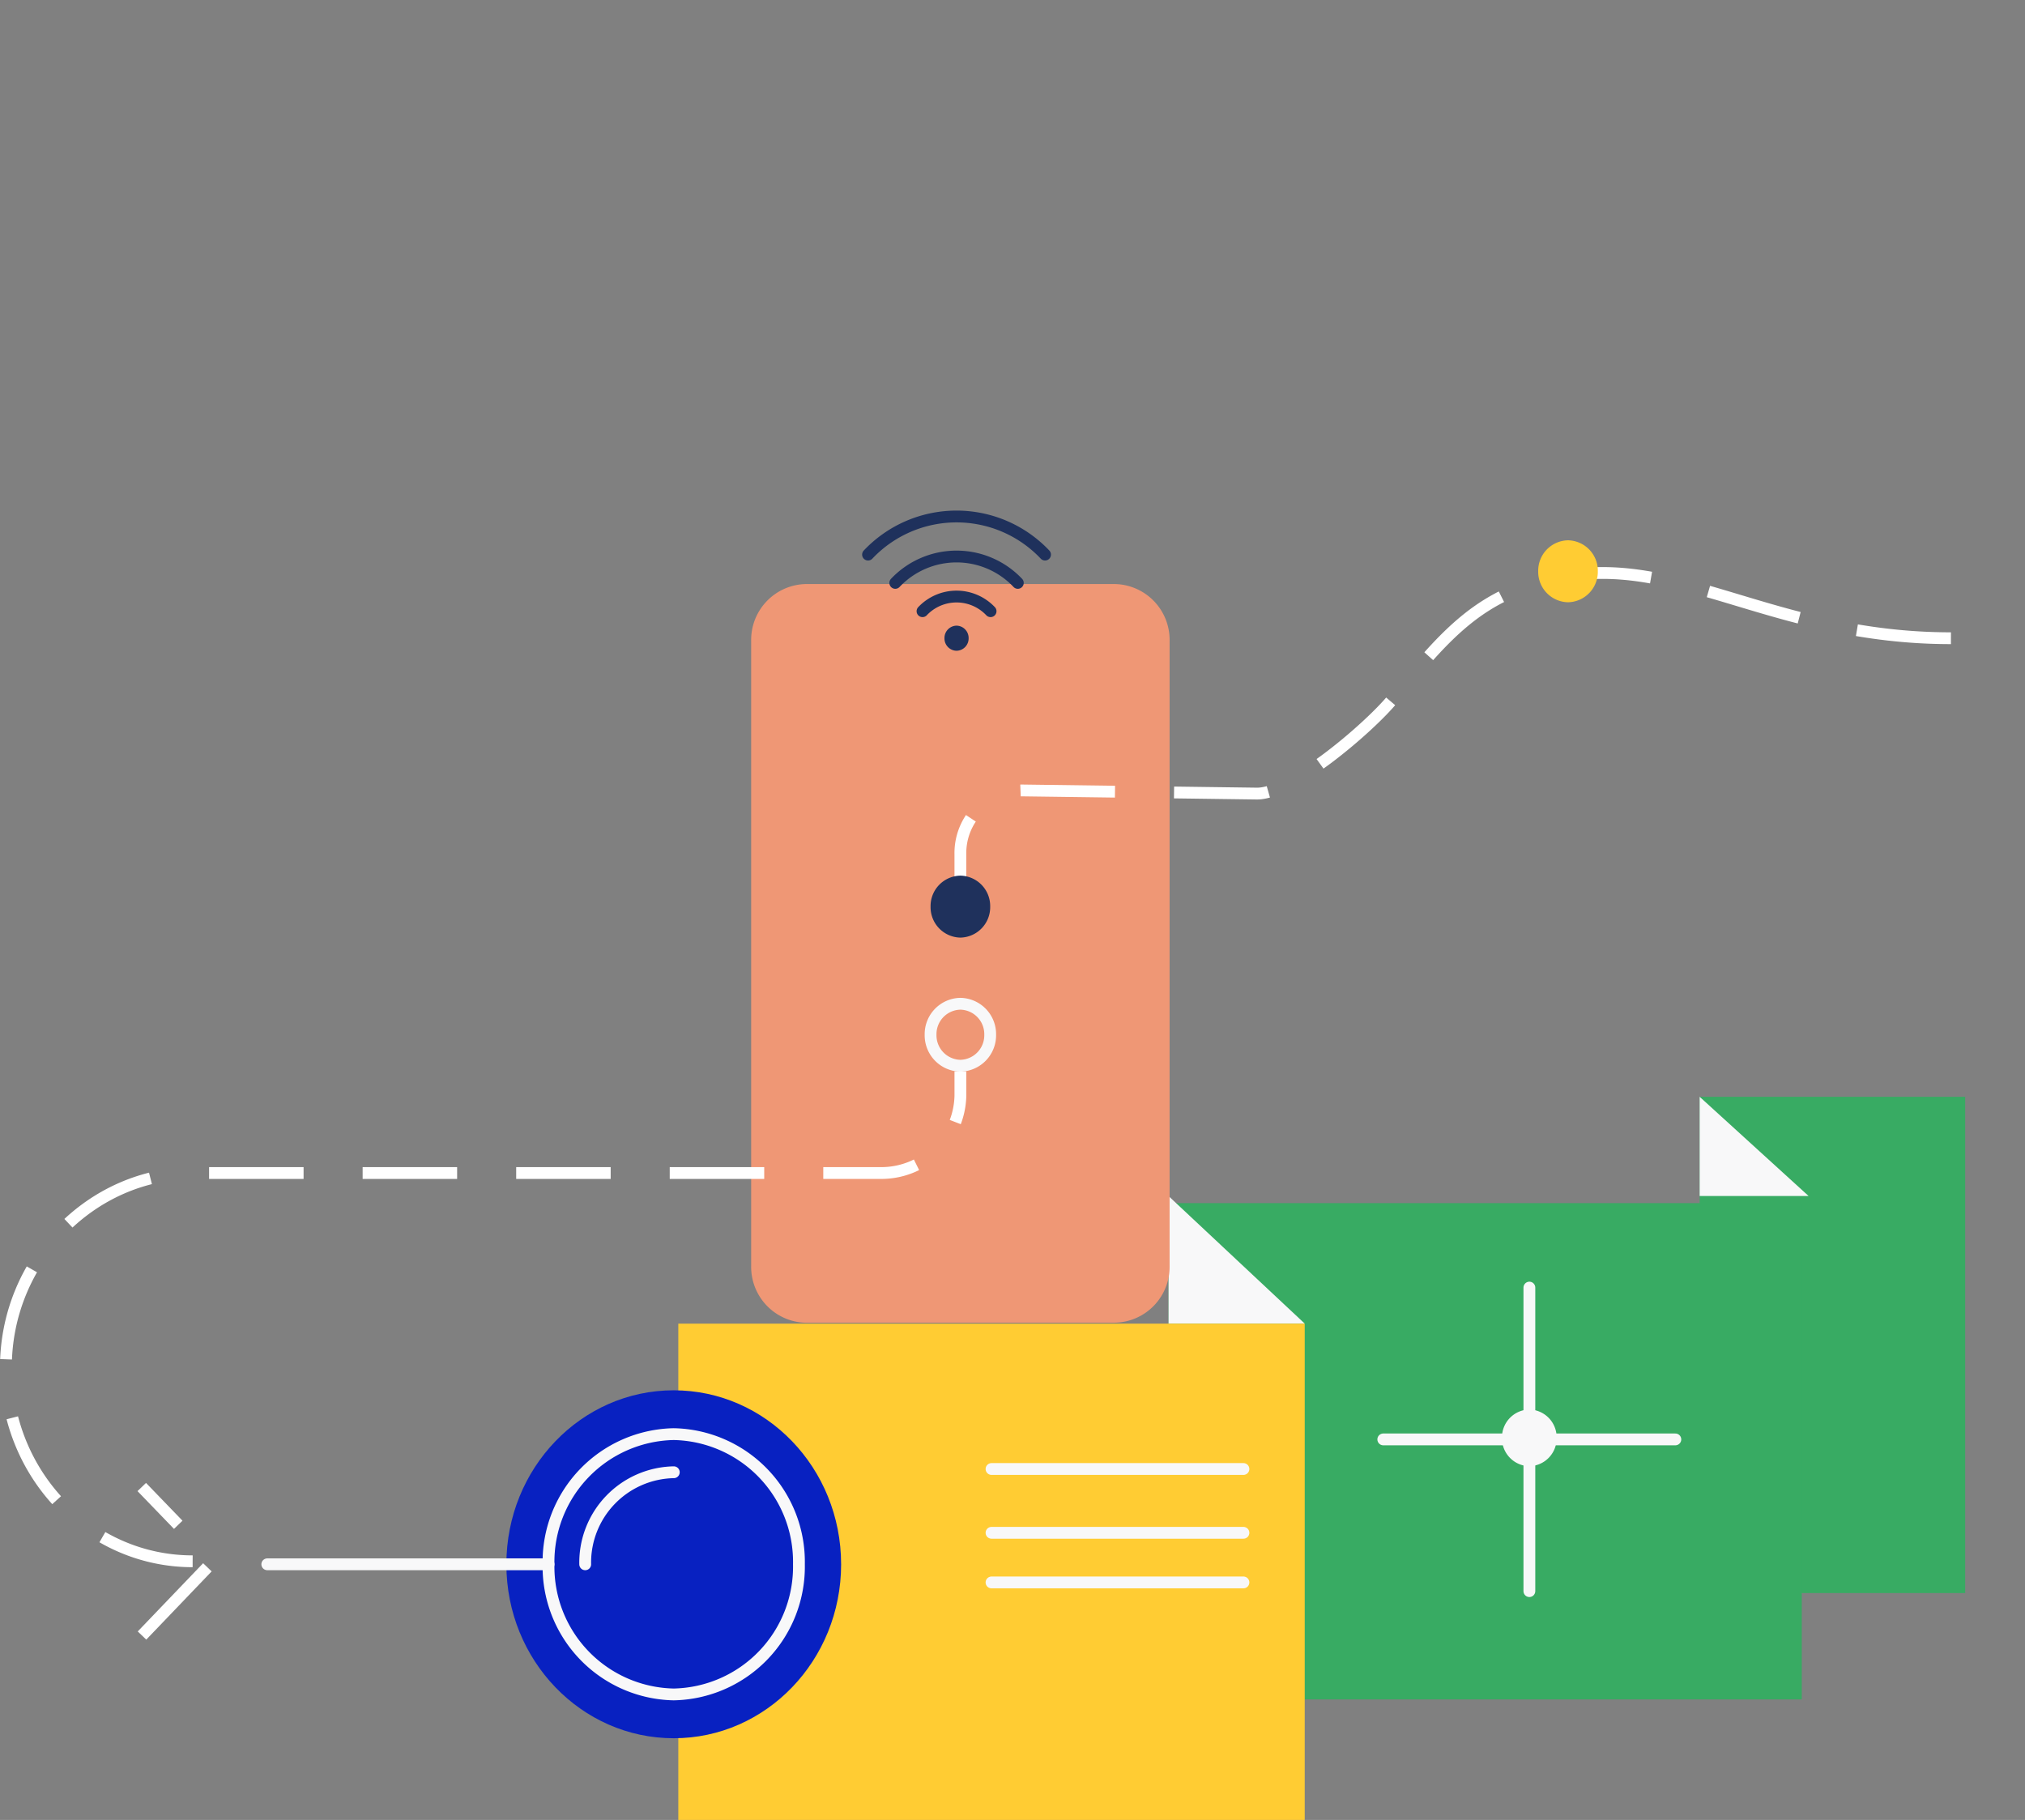 <?xml version="1.0"?>
<svg xmlns="http://www.w3.org/2000/svg" width="171.446" height="154.09" viewBox="0 0 171.446 154.09">
  <rect x="0" y="0" width="171.446" height="154.09" fill="#808080" stroke="none"/>
  <defs>
    <style>.a{fill:#38ab63;}.b{fill:#f8f8f9;}.c{fill:#fc3;}.d,.h,.i,.j{fill:none;}.d{stroke:#f8f8f9;}.d,.h{stroke-linecap:round;stroke-linejoin:round;}.d,.h,.i{stroke-miterlimit:10;}.e{fill:#0821c1;}.f{fill:#ef9775;}.g{fill:#1f315c;}.h{stroke:#1f315c;}.i{stroke:#fff;stroke-dasharray:8 5;}</style>
  </defs>
  <g transform="translate(-93.321 9.11)">
    <path class="a" d="M0,42.019H22.482V0H0Z" transform="translate(237.221 83.753)" />
    <path class="b" d="M9.224,8.4,0,0V8.4Z" transform="translate(237.221 83.753)" />
    <path class="a" d="M0,42.019H53.612V0H0Z" transform="translate(192.256 92.757)" />
    <path class="b" d="M11.529,10.8,0,0V10.8Z" transform="translate(192.256 92.157)" />
    <path class="c" d="M0,42.019H53.035V0H0Z" transform="translate(150.75 102.961)" />
    <path class="d" d="M0,.5H21.329" transform="translate(177.268 124.371)" />
    <path class="d" d="M0,.5H21.329" transform="translate(177.268 120.169)" />
    <path class="d" d="M0,.5H21.329" transform="translate(177.268 114.767)" />
    <path class="b" d="M4.628,2.4a2.361,2.361,0,0,1-2.314,2.4A2.361,2.361,0,0,1,0,2.4,2.36,2.36,0,0,1,2.314,0,2.36,2.36,0,0,1,4.628,2.4" transform="translate(220.486 110.23)" />
    <path class="d" d="M0,.295H24.728" transform="translate(210.436 112.466)" />
    <path class="d" d="M.3,0V25.7" transform="translate(222.505 99.908)" />
    <path class="e" d="M28.341,14.73c0,8.135-6.344,14.73-14.17,14.73S0,22.865,0,14.73,6.344,0,14.17,0s14.17,6.595,14.17,14.73" transform="translate(136.193 108.604)" />
    <path class="d" d="M0,7.793A7.649,7.649,0,0,1,7.5,0" transform="translate(142.867 115.542)" />
    <path class="d" d="M21.2,11.02A10.817,10.817,0,0,1,10.6,22.04,10.817,10.817,0,0,1,0,11.02,10.817,10.817,0,0,1,10.6,0,10.817,10.817,0,0,1,21.2,11.02Z" transform="translate(139.762 112.314)" />
    <path class="d" d="M0,.295H23.811" transform="translate(115.951 123.04)" />
    <path class="f" d="M30.805,62.544H4.622A4.73,4.73,0,0,1,0,57.739V4.8A4.73,4.73,0,0,1,4.622,0H30.805a4.73,4.73,0,0,1,4.622,4.8V57.739a4.73,4.73,0,0,1-4.622,4.8" transform="translate(156.918 40.34)" />
    <path class="g" d="M0,1.063A1.044,1.044,0,0,1,1.023,0,1.043,1.043,0,0,1,2.045,1.063,1.043,1.043,0,0,1,1.023,2.126,1.043,1.043,0,0,1,0,1.063" transform="translate(173.284 43.863)" />
    <path class="h" d="M0,1.241a3.967,3.967,0,0,1,5.763,0" transform="translate(171.425 41.398)" />
    <path class="h" d="M0,2.233a7.14,7.14,0,0,1,10.374,0" transform="translate(169.12 38.009)" />
    <path class="h" d="M0,3.226a10.314,10.314,0,0,1,14.985,0" transform="translate(166.814 34.62)" />
    <path class="i" d="M83.864,16.612c-15.053,0-23.085-7.171-33.086-5.171-6.719,1.345-9.556,4.666-14.2,10.341-1.86,2.273-8.431,7.994-11.463,7.984L5.2,29.5A5.3,5.3,0,0,0,0,34.9v3.981" transform="translate(174.632 28.315)" />
    <path class="g" d="M0,2.623A2.575,2.575,0,0,1,2.523,0,2.575,2.575,0,0,1,5.047,2.623,2.575,2.575,0,0,1,2.523,5.246,2.575,2.575,0,0,1,0,2.623" transform="translate(172.108 65.029)" />
    <path class="c" d="M0,2.623A2.575,2.575,0,0,1,2.523,0,2.575,2.575,0,0,1,5.047,2.623,2.575,2.575,0,0,1,2.523,5.246,2.575,2.575,0,0,1,0,2.623" transform="translate(223.553 36.636)" />
    <path class="i" d="M15.81,41.474C7.088,41.474.015,34.132,0,25.069S7.234,8.6,15.946,8.6H74.2a6.691,6.691,0,0,0,6.612-6.535V0" transform="translate(93.821 81.607)" />
    <path class="i" d="M.021,12.574l6.037-6.3L0,0" transform="translate(105.323 116.793)" />
    <path class="d" d="M0,2.623A2.575,2.575,0,0,1,2.523,0,2.575,2.575,0,0,1,5.047,2.623,2.575,2.575,0,0,1,2.523,5.246,2.575,2.575,0,0,1,0,2.623Z" transform="translate(172.108 75.876)" />
    <path class="j" d="M0,0H61.926V64.748H0Z" transform="translate(202.841 -9.11)" />
  </g>
</svg>